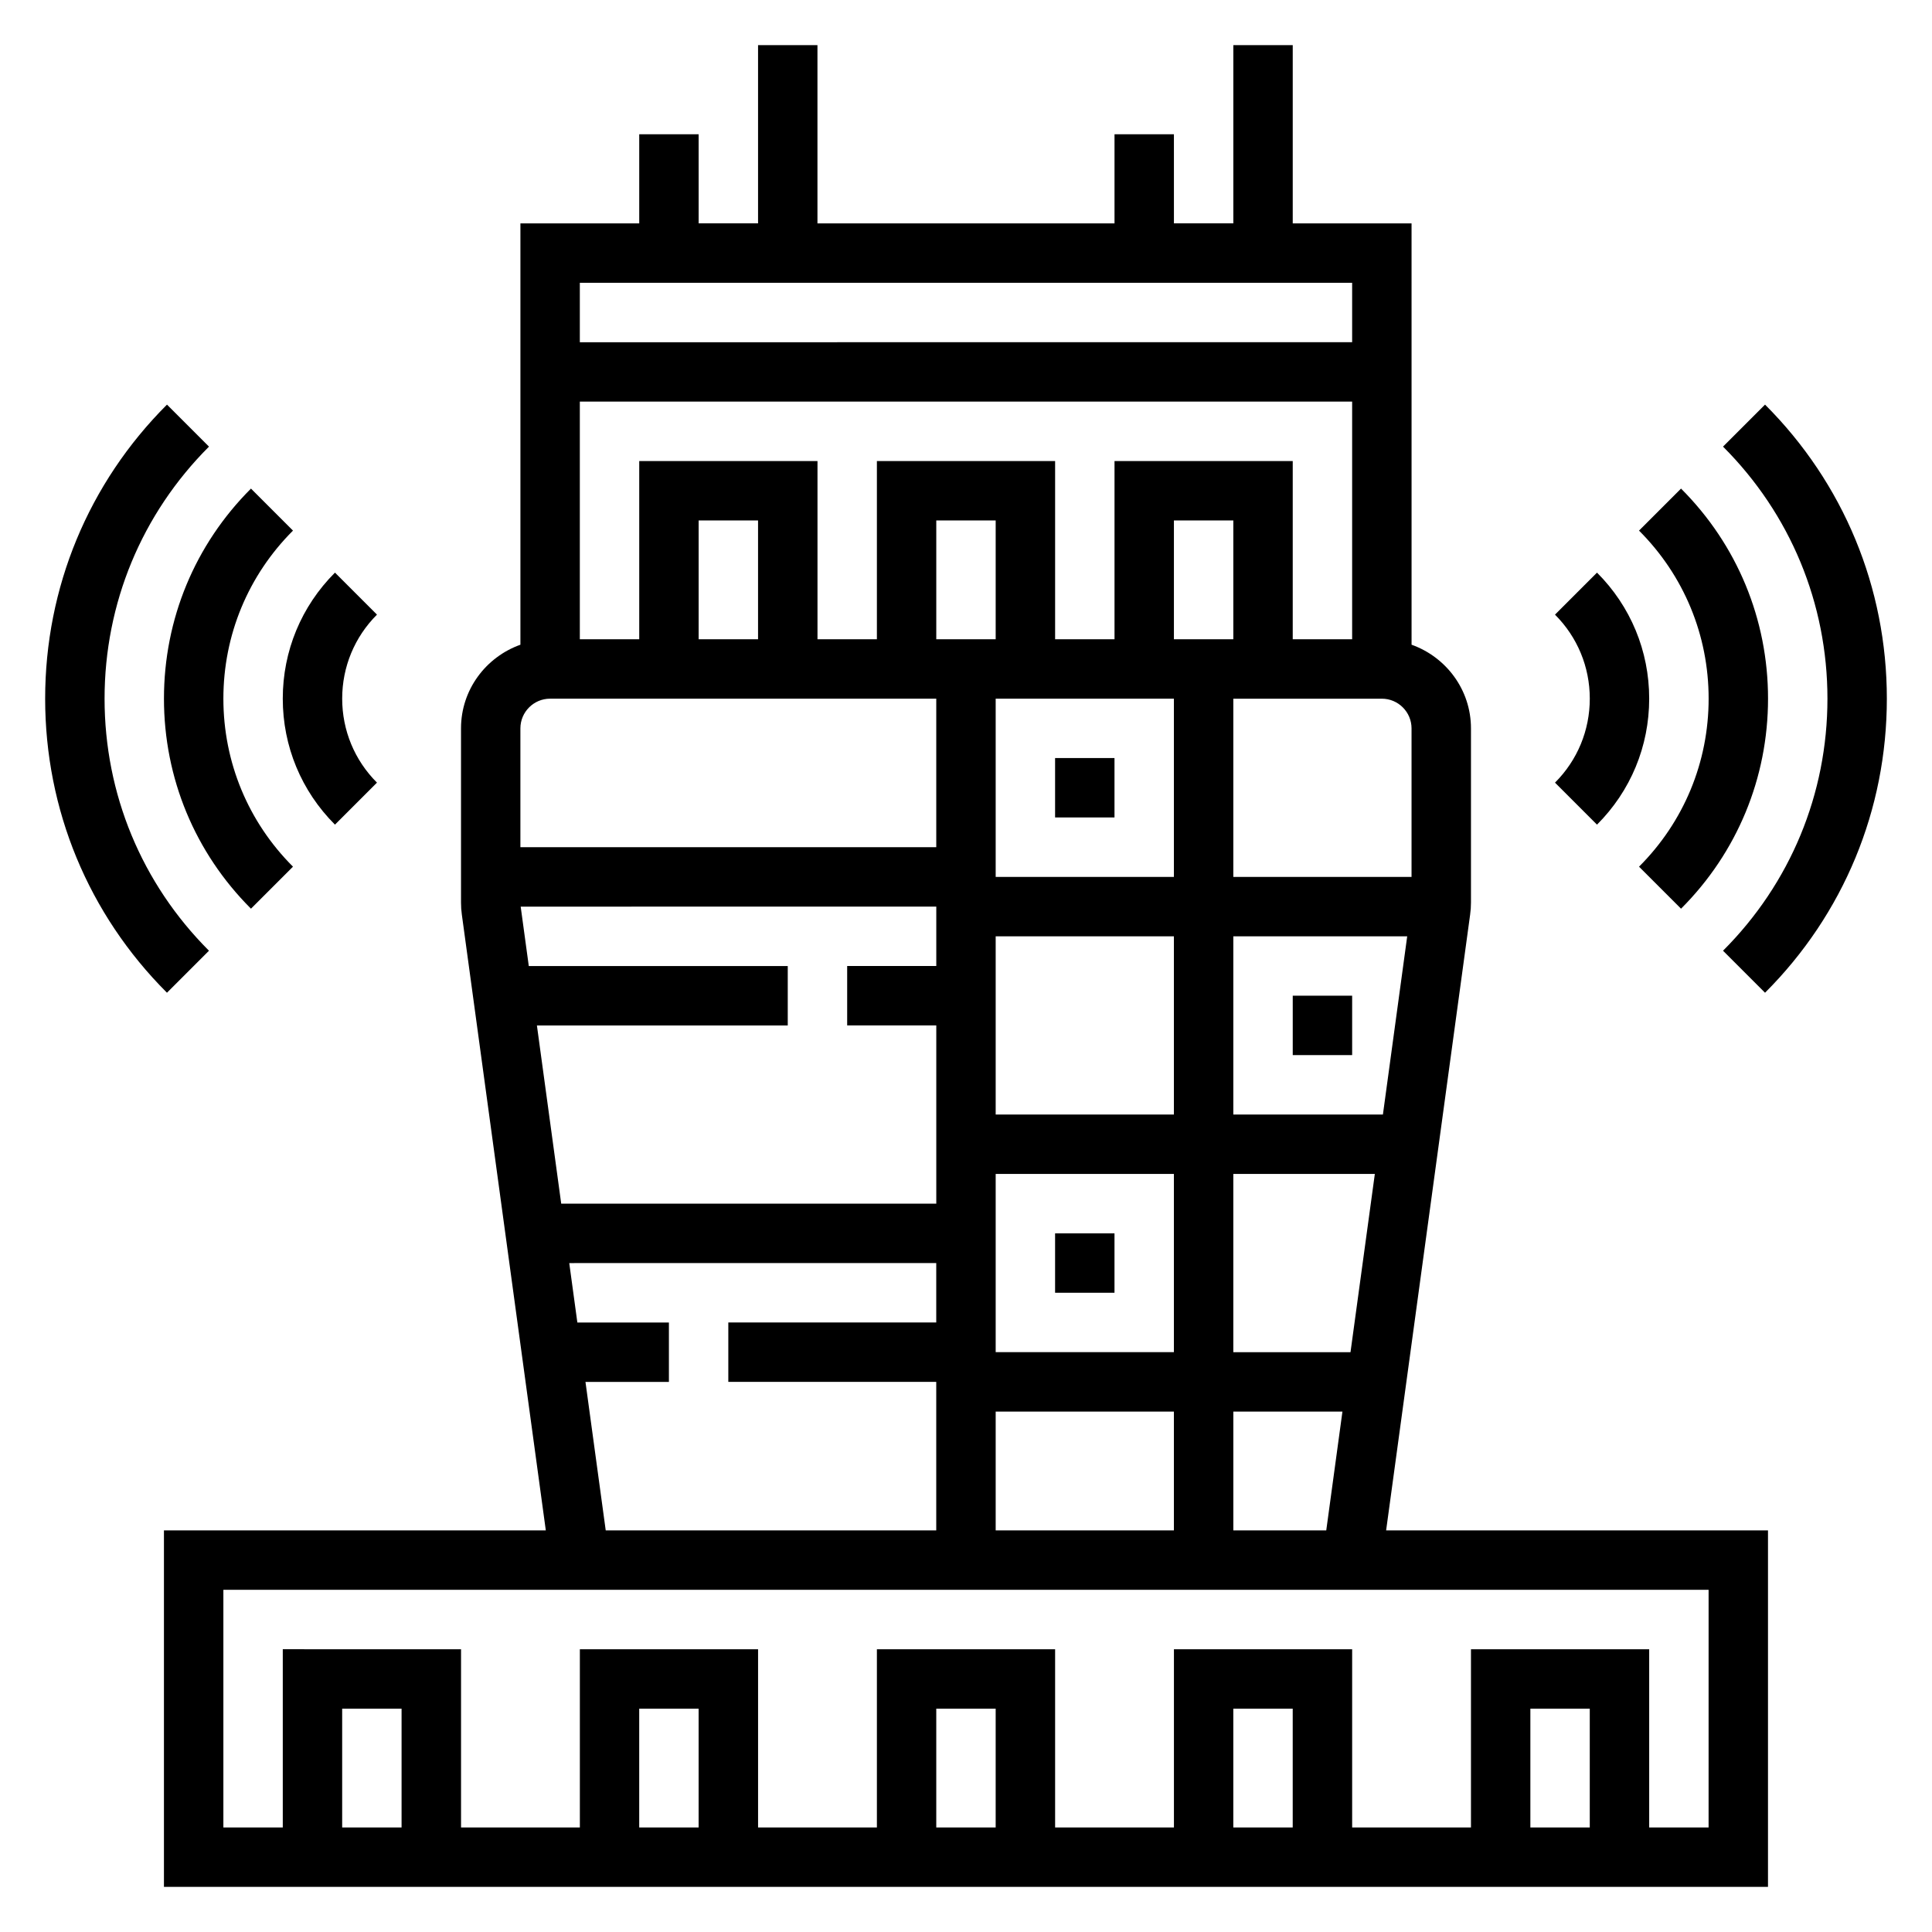<?xml version="1.0" encoding="UTF-8"?>
<!-- Uploaded to: ICON Repo, www.iconrepo.com, Generator: ICON Repo Mixer Tools -->
<svg fill="#000000" width="800px" height="800px" version="1.1" viewBox="144 144 512 512" xmlns="http://www.w3.org/2000/svg">
 <g>
  <path d="m533.6 386.38c0.152-1.062 0.223-2.125 0.223-3.195v-46.16c0-10.25-6.606-18.91-15.742-22.168l-0.004-111.66h-31.488v-47.234h-15.742v47.23h-15.742l-0.004-23.613h-15.742v23.617h-78.723v-47.234h-15.742v47.23h-15.742l-0.004-23.613h-15.742v23.617h-31.488v111.66c-9.141 3.258-15.742 11.918-15.742 22.168v46.16c0 1.07 0.07 2.133 0.219 3.188l22.254 163.2h-101.2v94.465h425.09v-94.465h-101.2zm-62.754 163.19v-31.488h28.914l-4.289 31.488zm-184.56-133.82h66.477v-15.742h-68.629l-2.148-15.742 110.14-0.004v15.742h-23.617v15.742h23.617v47.23l-99.398 0.008zm58.605-102.34h-15.742v-31.488h15.742zm-31.488-47.23v47.23h-15.742v-62.977h204.67v62.977h-15.742v-47.23h-47.23v47.23h-15.742v-47.23h-47.23v47.23h-15.742v-47.23zm204.67 110.21h-47.23v-47.23h39.359c4.336 0 7.871 3.527 7.871 7.871zm-16.176 125.95h-31.055v-47.23h37.504zm-94.031-110.21h47.23v47.23h-47.23zm0 62.977h47.23v47.23h-47.23zm62.977-15.742v-47.23h46.082l-6.438 47.23zm0-125.95h-15.742v-31.488h15.742zm-62.977 0h-15.742v-31.488h15.742zm47.23 15.742v47.23h-47.23v-47.23zm-47.23 188.93h47.23v31.488h-47.23zm94.465-299.14v15.742l-204.67 0.004v-15.746zm-212.55 110.21h102.34v39.359l-110.21 0.004v-31.488c0-4.348 3.535-7.875 7.871-7.875zm9.375 181.06h22.113v-15.742h-24.262l-2.148-15.742 97.258-0.004v15.742h-55.105v15.742h55.105v39.359l-87.59 0.004zm-48.734 118.08h-15.742v-31.488h15.742zm78.719 0h-15.742v-31.488h15.742zm78.723 0h-15.742v-31.488h15.742zm78.719 0h-15.742v-31.488h15.742zm78.723 0h-15.742v-31.488h15.742zm31.488 0h-15.742v-47.23h-47.23v47.23h-31.488v-47.23h-47.23v47.23h-31.488v-47.23h-47.23v47.23h-31.488v-47.23h-47.23v47.23h-31.488v-47.23l-47.242-0.004v47.23l-15.742 0.004v-62.977h393.6z"/>
  <path d="m423.61 344.89h15.742v15.742h-15.742z"/>
  <path d="m486.59 407.87h15.742v15.742h-15.742z"/>
  <path d="m423.61 470.85h15.742v15.742h-15.742z"/>
  <path d="m199.38 395.95c-17.844-17.84-27.668-41.566-27.668-66.797 0-25.23 9.824-48.957 27.672-66.793l-11.133-11.133c-20.824 20.816-32.285 48.496-32.285 77.926 0 29.434 11.461 57.113 32.281 77.926z"/>
  <path d="m210.51 384.81 11.133-11.133c-11.898-11.891-18.445-27.707-18.445-44.531 0-16.824 6.551-32.637 18.445-44.531l-11.133-11.133c-14.871 14.863-23.059 34.641-23.059 55.664 0 21.027 8.188 40.801 23.059 55.664z"/>
  <path d="m232.77 362.54 11.133-11.133c-5.945-5.941-9.219-13.852-9.219-22.262 0-8.406 3.273-16.32 9.219-22.262l-11.133-11.133c-8.918 8.922-13.832 20.77-13.832 33.395 0 12.629 4.914 24.477 13.832 33.395z"/>
  <path d="m600.62 395.95 11.133 11.133c20.82-20.816 32.281-48.496 32.281-77.93 0-29.434-11.461-57.113-32.281-77.926l-11.133 11.133c17.848 17.84 27.672 41.566 27.672 66.793 0 25.23-9.824 48.957-27.672 66.797z"/>
  <path d="m578.36 373.68 11.133 11.133c14.867-14.867 23.055-34.641 23.055-55.668 0-21.027-8.188-40.801-23.059-55.664l-11.133 11.133c11.898 11.895 18.449 27.711 18.449 44.531 0 16.824-6.551 32.641-18.445 44.535z"/>
  <path d="m567.22 362.54c8.922-8.918 13.832-20.766 13.832-33.395 0-12.625-4.914-24.473-13.832-33.395l-11.133 11.133c5.945 5.945 9.223 13.855 9.223 22.262s-3.273 16.32-9.219 22.262z"/>
 </g>
</svg>